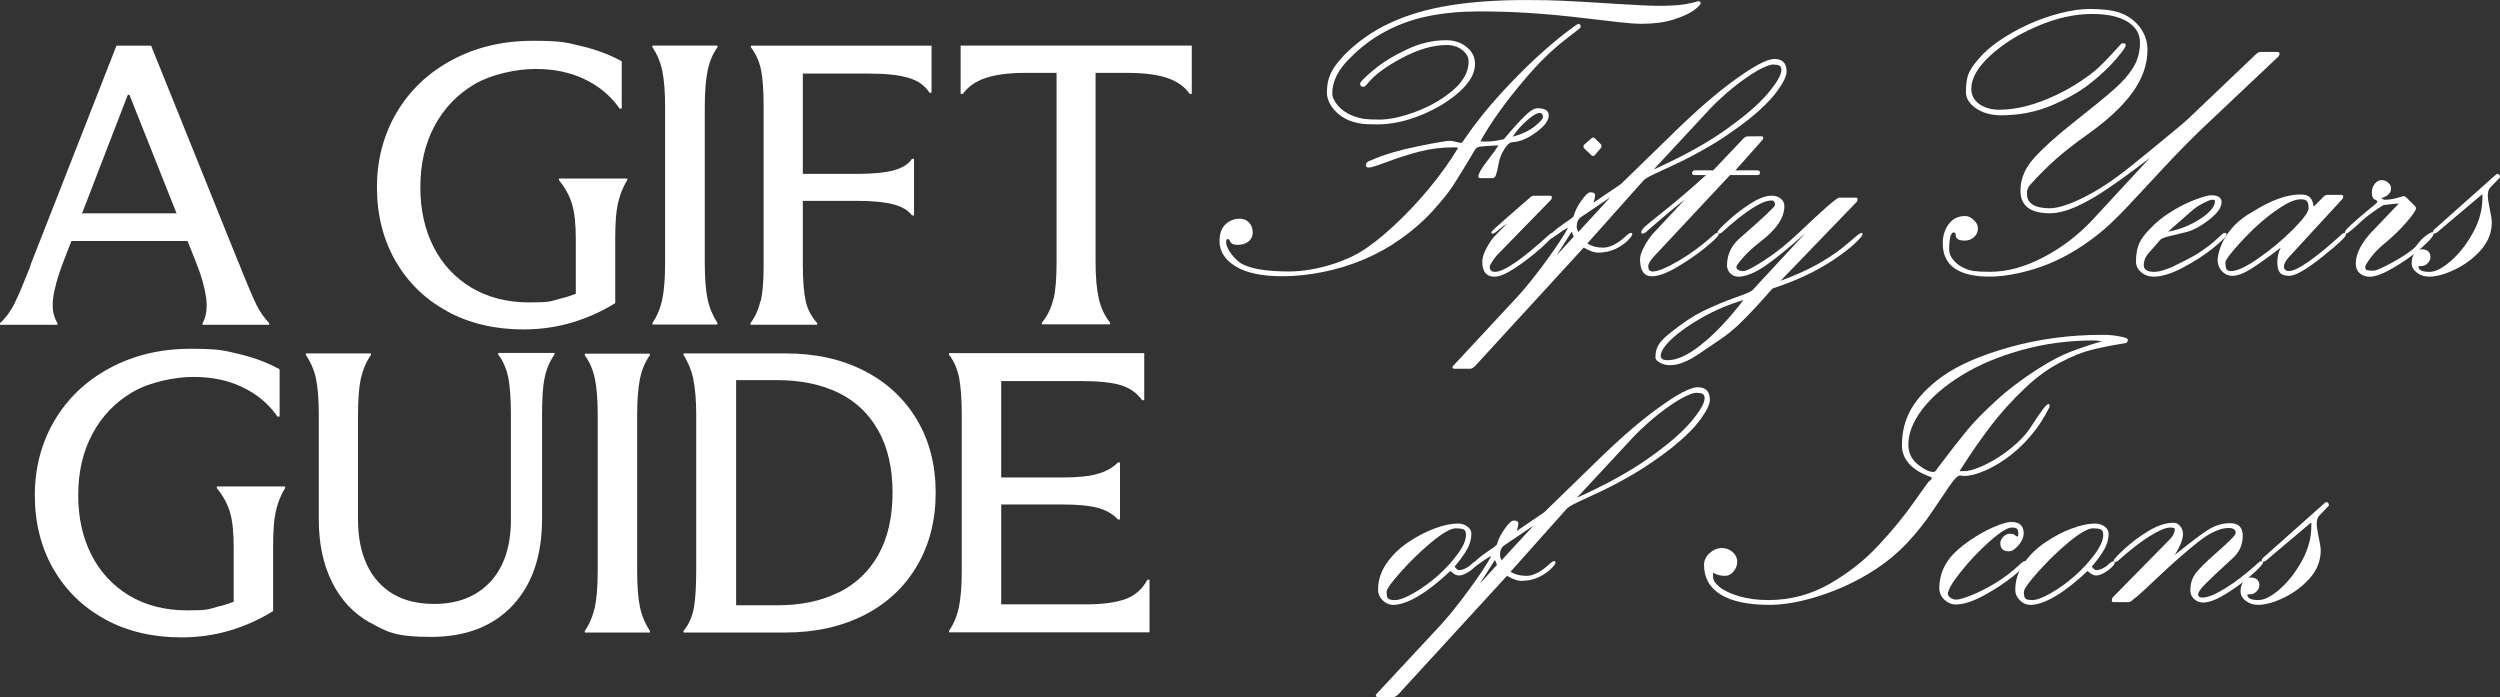 <?xml version="1.0" encoding="UTF-8"?><svg id="a" xmlns="http://www.w3.org/2000/svg" viewBox="0 0 990.14 276.06"><rect x="0" y="0" width="990.14" height="276.06" fill="#333333" stroke="none"/><path d="M5.85,119.95c1.55-3.11,3.47-7.68,5.85-13.71.18-.55.37-.91.37-1.1s.18-.55.37-1.1L46.14,18.08h13.7l34.35,85.24c.64,1.37,1.19,2.83,1.74,4.3,2.38,5.85,4.2,10.14,5.57,12.97,1.37,2.83,3.11,5.3,5.12,7.4v.64h-26.4v-.64c1.46-2.56,1.92-5.85,1.46-9.87-.55-4.02-1.83-8.77-4.02-14.16l-26.4-66.42h-.64l-25.77,66.79c-2.1,5.48-3.38,10.23-3.84,14.07-.46,3.84.18,7.03,1.74,9.59v.64H0v-.64c2.38-2.19,4.29-4.84,5.85-7.95v-.09ZM24.03,84.5h53.08v10.96H24.03v-10.96Z" style="fill:#fff;"/><path d="M177.07,123.24c-8.77-4.75-15.53-11.42-20.47-19.92-4.84-8.5-7.31-18.27-7.31-29.15s2.65-20.92,7.86-29.69c5.21-8.77,12.52-15.72,21.93-20.74,9.41-5.03,20.01-7.58,31.89-7.58s13.43.73,19.28,2.1c5.85,1.37,11.24,3.38,15.99,6.03v18.73h-.82c-3.56-5.12-8.22-8.95-13.98-11.69-5.76-2.74-12.15-4.02-19.37-4.02s-17.27,2.01-24.12,6.03c-6.85,4.02-12.15,9.59-15.9,16.63-3.75,7.04-5.57,15.08-5.57,24.12s1.74,16.81,5.21,23.66c3.47,6.85,8.5,12.24,14.98,16.17,6.49,3.84,14.07,5.85,22.93,5.85s8.22-.46,12.15-1.46c4.02-.91,8.04-2.47,12.33-4.48l-6.03,9.23v-28.32c0-5.85-.46-10.42-1.46-13.8-1.01-3.38-2.74-6.58-5.21-9.59v-.64h27.04v.64c-1.83,2.92-3.01,6.12-3.75,9.5-.73,3.38-1,7.95-1,13.89v25.31c-5.3,3.29-10.96,5.85-17.09,7.68-6.12,1.83-12.52,2.74-19.28,2.74-11.33,0-21.38-2.38-30.15-7.13l-.09-.09Z" style="fill:#fff;"/><path d="M262.32,118.4c.73-3.56,1.1-8.32,1.1-14.35v-61.49c0-6.03-.37-10.87-1.1-14.44-.73-3.56-2.1-6.76-3.93-9.41v-.64h25.77v.64c-1.92,2.65-3.2,5.76-3.93,9.41-.73,3.56-1.1,8.41-1.1,14.44v61.49c0,6.03.36,10.87,1.1,14.35.73,3.56,2.1,6.67,3.93,9.5v.64h-25.77v-.64c1.92-2.74,3.2-5.94,3.93-9.5Z" style="fill:#fff;"/><path d="M301.33,119.13c.73-3.29,1.1-7.77,1.1-13.34V41.56c0-5.94-.37-10.6-1.01-13.89-.73-3.38-2.01-6.3-4.02-8.95v-.64h71.54v18.64h-.82c-1.74-2.74-4.39-4.75-8.22-5.85-3.75-1.19-9.14-1.74-16.17-1.74h-25.76v39.74h21.29c6.21,0,11.15-.46,14.53-1.37,3.47-.91,5.94-2.38,7.4-4.57h.82v22.38h-.82c-1.46-2.01-3.93-3.47-7.4-4.39-3.47-.91-8.31-1.37-14.53-1.37h-21.29v25.31c0,6.12.36,10.87,1.1,14.25.73,3.38,2.29,6.3,4.57,8.86v.64h-26.4v-.64c1.92-2.56,3.2-5.48,3.93-8.77l.18-.09Z" style="fill:#fff;"/><path d="M417.27,118.49c.82-3.56,1.19-8.5,1.19-14.62V28.86h-12.24c-6.76,0-12.15.73-16.08,2.1-3.93,1.37-6.85,3.47-8.77,6.21h-.91v-19.1h91.55v19.1h-.82c-1.92-2.74-4.75-4.84-8.68-6.21-3.84-1.37-9.23-2.1-16.17-2.1h-12.43v75.01c0,6.03.46,10.87,1.28,14.44.82,3.56,2.28,6.76,4.48,9.5v.64h-27.04v-.64c2.19-2.65,3.75-5.76,4.57-9.41l.09.09Z" style="fill:#fff;"/><path d="M41.57,245.22c-8.77-4.75-15.53-11.42-20.47-19.92-4.84-8.5-7.31-18.27-7.31-29.15s2.65-20.92,7.86-29.69c5.21-8.77,12.52-15.72,21.93-20.74,9.41-5.03,20.01-7.58,31.89-7.58s13.43.73,19.28,2.1c5.85,1.37,11.24,3.38,15.99,6.03v18.73h-.82c-3.56-5.12-8.22-8.95-13.98-11.7-5.76-2.74-12.15-4.02-19.37-4.02s-17.27,2.01-24.12,6.03c-6.85,4.02-12.15,9.59-15.9,16.63-3.75,7.04-5.57,15.07-5.57,24.12s1.74,16.81,5.21,23.66c3.47,6.85,8.5,12.24,14.98,16.17,6.49,3.84,14.07,5.85,22.93,5.85s8.22-.46,12.15-1.46c3.93-.91,8.04-2.47,12.33-4.48l-6.03,9.23v-28.32c0-5.85-.46-10.42-1.46-13.8-1.01-3.38-2.74-6.58-5.21-9.59v-.64h27.04v.64c-1.83,2.92-3.01,6.12-3.75,9.5-.73,3.38-1,7.95-1,13.89v25.31c-5.3,3.29-10.96,5.85-17.09,7.68-6.12,1.83-12.52,2.74-19.28,2.74-11.33,0-21.38-2.38-30.15-7.13l-.09-.09Z" style="fill:#fff;"/><path d="M146.64,246.68c-6.67-3.75-11.69-9.14-15.17-16.17-3.47-7.04-5.21-15.26-5.21-24.76v-41.3c0-6.12-.37-10.96-1.1-14.44-.73-3.47-2.1-6.58-4.02-9.41v-.64h25.77v.64c-1.92,2.74-3.2,5.85-4.02,9.41-.73,3.47-1.1,8.32-1.1,14.44v41.3c0,7.04,1.19,12.97,3.56,18,2.38,5.03,5.85,8.86,10.32,11.51,4.48,2.65,9.96,3.93,16.26,3.93,9.41,0,16.81-2.92,22.29-8.77,5.39-5.85,8.13-14.07,8.13-24.67v-41.48c0-6.21-.37-11.15-1.01-14.62-.73-3.47-2.01-6.58-4.02-9.23v-.64h22.29v.64c-1.92,2.65-3.2,5.76-3.93,9.32-.73,3.56-1,8.5-1,14.71v41.02c0,14.53-3.84,25.95-11.6,34.26-7.77,8.31-18.55,12.52-32.43,12.52s-17.36-1.92-24.03-5.67v.09Z" style="fill:#fff;"/><path d="M235.63,240.38c.73-3.56,1.1-8.31,1.1-14.35v-61.49c0-6.03-.37-10.87-1.1-14.43-.73-3.56-2.1-6.76-4.02-9.41v-.64h25.77v.64c-1.92,2.65-3.2,5.76-3.93,9.41-.73,3.56-1.1,8.4-1.1,14.43v61.49c0,6.03.36,10.87,1.1,14.35.73,3.56,2.1,6.67,3.93,9.5v.64h-25.77v-.64c1.92-2.74,3.2-5.94,4.02-9.5Z" style="fill:#fff;"/><path d="M274.65,150.2c-.82-3.56-2.1-6.76-3.93-9.59v-.64h40.38c11.88,0,22.29,2.28,31.25,6.94,8.95,4.57,15.9,11.06,20.83,19.37,4.93,8.31,7.4,17.91,7.4,28.87s-2.47,20.56-7.4,28.96c-4.93,8.4-11.88,14.89-20.83,19.46-8.95,4.57-19.37,6.94-31.25,6.94h-40.38v-.64c2.1-2.56,3.47-5.57,4.11-9.23.64-3.56.91-8.77.91-15.44v-60.58c0-6.03-.37-10.87-1.19-14.35l.09-.09ZM331.93,234.8c6.85-3.38,12.15-8.32,15.9-14.99,3.75-6.67,5.67-14.89,5.67-24.67s-1.92-18-5.67-24.67c-3.75-6.67-9.05-11.7-15.9-14.98-6.85-3.29-14.89-4.93-24.21-4.93h-16.17v89.17h16.17c9.32,0,17.45-1.64,24.21-5.02v.09Z" style="fill:#fff;"/><path d="M455.19,250.43h-79.31v-.64c1.92-2.74,3.2-5.94,3.93-9.5.73-3.56,1.1-8.41,1.1-14.53v-61.4c0-6.12-.37-11.05-1.01-14.62-.73-3.56-2.01-6.67-4.02-9.23v-.64h77.3v18.64h-.82c-2.01-2.83-4.84-4.84-8.41-5.94-3.56-1.1-8.86-1.65-15.9-1.65h-31.52v38.19h24.12c6.12,0,10.87-.46,14.16-1.46,3.29-.91,5.94-2.47,7.95-4.48h.82v22.57h-.82c-1.92-2.1-4.57-3.65-7.86-4.57-3.38-.91-8.04-1.37-14.25-1.37h-24.12v39.56h33.71c6.58,0,11.7-.73,15.53-2.1,3.75-1.37,6.67-3.93,8.68-7.68h.82v20.65l-.09.18Z" style="fill:#fff;"/><path d="M915.41,208.61v-1.74l-16.7,14.09c-1.05,1.06-1.93,1.58-2.61,1.58-.21,0-.32-.21-.32-.63,0-.32.16-.63.48-.95l24.3-21.61c.32-.32.55-.48.71-.48.74,0,1.11.45,1.11,1.35,0,0-1.24,1.29-3.72,3.88-.74.74-1.11,1.82-1.11,3.24,0,1.16.26,2.98.79,5.46.53,2.48.79,4.22.79,5.22,0,4.06-1.45,7.73-4.35,11-2.85,3.22-6.25,5.78-10.21,7.68-3.96,1.9-7.36,2.85-10.21,2.85-1.9,0-3.54-.53-4.91-1.58-1.37-1.06-2.06-2.3-2.06-3.72,0-1.53.34-2.82,1.03-3.88.69-1.11,1.58-1.66,2.69-1.66,2.48,0,3.72,1.03,3.72,3.09,0,.9-.37,1.71-1.11,2.45-.74.74-1.51,1.11-2.3,1.11-.9,0-1.35.05-1.35.16,0,1.43,1.48,2.14,4.43,2.14,2.32,0,5.17-1.48,8.55-4.43,3.38-3.01,6.28-6.76,8.71-11.24,2.43-4.49,3.64-8.95,3.64-13.38Z" style="fill:#fff;"/><path d="M836.72,236.64l22.88-23.27c1.16-1.27,1.74-2.53,1.74-3.8,0-.42-.63-.63-1.9-.63-1.69,0-4.33,1.11-7.92,3.33-3.54,2.16-7.76,5.44-12.67,9.82-.37.32-.77.47-1.19.47-.32,0-.48-.21-.48-.63s1.4-1.93,4.2-4.51c2.8-2.59,5.96-4.96,9.5-7.12,3.59-2.16,6.91-3.25,9.98-3.25,1.06,0,1.93.45,2.61,1.35.74.84,1.11,1.9,1.11,3.17,0,2.01-1.08,4.75-3.25,8.23,6.07-4.91,10.48-8.23,13.22-9.98,2.8-1.74,5.7-2.61,8.71-2.61,3.33,0,4.99,1.66,4.99,4.99,0,3.59-1.35,6.57-4.04,8.95-5.28,4.8-8.87,8.18-10.77,10.13-1.9,1.9-2.85,3.27-2.85,4.12s.58,1.27,1.74,1.27c2.01,0,4.99-1.21,8.95-3.64,4.01-2.43,8.44-5.86,13.3-10.29.32-.32.69-.48,1.11-.48.37,0,.55.21.55.63,0,.58-1.53,2.22-4.59,4.91-3.01,2.64-6.39,5.12-10.13,7.44-3.69,2.27-6.68,3.4-8.95,3.4-1.32,0-2.51-.45-3.56-1.35-1-.95-1.51-2.11-1.51-3.48,0-2.64.71-4.91,2.14-6.81,1.48-1.9,4.12-4.51,7.92-7.84,5.28-4.59,7.92-7.28,7.92-8.07,0-1.32-.95-1.98-2.85-1.98-3.43,0-7.55,1.93-12.35,5.78-4.8,3.8-10.34,8.68-16.62,14.65-6.23,5.96-9.71,8.95-10.45,8.95h-6.02c-.53,0-.79-.21-.79-.63,0-.53.11-.92.32-1.19Z" style="fill:#fff;"/><path d="M804.81,237.67c1.79,0,4.33-.95,7.6-2.85s6.41-4.17,9.42-6.81c3.01-2.69,5.62-5.54,7.84-8.55,2.22-3.01,3.33-5.54,3.33-7.6,0-1.21-.34-1.95-1.03-2.22-.69-.26-1.69-.4-3.01-.4-1.95,0-5.12,1.79-9.5,5.38-4.33,3.59-8.39,7.52-12.19,11.79-3.8,4.22-5.7,6.89-5.7,8,0,1.32.18,2.19.55,2.61.42.42,1.32.63,2.69.63ZM828.48,224.37c.63.95,1.21,1.43,1.74,1.43,1.37,0,2.85-.63,4.43-1.9,1.11-1.11,1.98-1.66,2.61-1.66.21,0,.32.16.32.48,0,.79-.92,1.87-2.77,3.24-1.85,1.32-3.38,1.98-4.59,1.98-1.06,0-2.19-.61-3.4-1.82-4.75,4.49-9.08,7.86-12.98,10.13-3.85,2.22-7.07,3.32-9.66,3.32-1.58,0-2.98-.61-4.2-1.82s-1.82-2.59-1.82-4.12c0-3.75,1.11-7.23,3.33-10.45,2.22-3.22,5.04-5.99,8.47-8.31,3.48-2.38,6.99-4.22,10.53-5.54,3.54-1.32,6.62-1.98,9.26-1.98,1.53,0,2.8.4,3.8,1.19,1.05.79,1.58,1.74,1.58,2.85,0,2.06-.55,4.09-1.66,6.1-1.11,2.01-2.77,4.3-4.99,6.89Z" style="fill:#fff;"/><path d="M774.73,239.41c-1.74,0-3.3-.63-4.67-1.9-1.32-1.32-1.98-2.85-1.98-4.59,0-4.38,1.4-8.37,4.2-11.95,1.79-2.22,4.33-4.46,7.6-6.73,3.27-2.27,6.49-4.09,9.66-5.46,3.22-1.37,5.54-2.06,6.97-2.06,3.33,0,4.99,1.5,4.99,4.51,0,1.53-.69,3.11-2.06,4.75-1.37,1.58-2.64,2.38-3.8,2.38-2.27,0-3.4-1.08-3.4-3.25,0-.9.4-1.74,1.19-2.53.79-.79,1.64-1.19,2.53-1.19s1.56.16,1.98.47c.42.42.74.63.95.63.32,0,.47-.32.47-.95,0-1.16-.18-1.87-.55-2.14-.37-.32-1.03-.48-1.98-.48-1.74,0-4.7,1.85-8.87,5.54-4.12,3.64-7.89,7.63-11.32,11.95-3.43,4.28-5.15,7.21-5.15,8.79,0,.53.34,1.06,1.03,1.58.74.47,1.48.71,2.22.71,1.05,0,3.01-.55,5.86-1.66,2.85-1.11,6.04-2.72,9.58-4.83,3.54-2.16,6.68-4.54,9.42-7.12,1.11-1.11,1.9-1.66,2.38-1.66.32,0,.48.21.48.63,0,.79-1.72,2.59-5.15,5.38-3.43,2.74-7.34,5.3-11.72,7.68-4.33,2.32-7.94,3.48-10.84,3.48Z" style="fill:#fff;"/><path d="M678.46,226.82v1.58c0,1.32.87,2.69,2.61,4.12,1.79,1.43,4.38,2.64,7.76,3.64,3.38,1,7.23,1.5,11.56,1.5,8.65,0,16.73-2.14,24.22-6.41,7.49-4.33,13.91-9.37,19.24-15.12,5.38-5.75,10.05-11.43,14.01-17.02,3.96-5.59,5.99-8.42,6.1-8.47.74-.37,1.11-.87,1.11-1.5,0-.1-.05-.16-.16-.16-3.85-1.32-6.76-3.06-8.71-5.22-1.95-2.16-2.93-4.62-2.93-7.36,0-5.44,1.27-10.32,3.8-14.65,2.59-4.38,6.54-8.52,11.88-12.43,6.39-4.64,15.36-8.58,26.92-11.8,11.61-3.27,23.88-4.91,36.81-4.91,2.48,0,4.78.21,6.89.63,2.11.37,3.17.79,3.17,1.27,0,.74-.26,1.19-.79,1.35-5.49.9-10,1.79-13.54,2.69-3.54.85-7.68,2.51-12.43,4.99-4.75,2.43-9.45,5.86-14.09,10.29-4.96,4.7-9.42,9.63-13.38,14.8-3.96,5.17-7.81,10.71-11.56,16.62-.48.74-.77,1.19-.87,1.35h1.66c2.16,0,4.99-.85,8.47-2.53,3.54-1.69,6.99-3.9,10.37-6.65,3.38-2.74,6.02-5.59,7.92-8.55,3.75-5.91,6.02-8.87,6.81-8.87.32,0,.47.26.47.79,0,.32-.55,1.45-1.66,3.4-1.05,1.9-2.24,3.75-3.56,5.54-3.01,4.01-6.28,7.41-9.82,10.21-3.48,2.74-6.91,4.85-10.29,6.33-3.38,1.48-6.23,2.22-8.55,2.22-.26-.05-.5-.08-.71-.08-.21-.05-.53-.08-.95-.08-.84,0-2.16,1.29-3.96,3.88-1.74,2.59-4.06,6.02-6.97,10.29-2.85,4.28-6.15,8.42-9.9,12.43-3.75,4.01-8.1,7.63-13.06,10.85-6.54,4.22-13.62,7.57-21.22,10.05-7.6,2.48-14.35,3.72-20.27,3.72-8.45,0-14.88-1.35-19.32-4.04-4.43-2.74-6.65-6.68-6.65-11.8,0-1.74.71-3.27,2.14-4.59,1.48-1.37,3.09-2.06,4.83-2.06s3.19.53,4.35,1.58c1.21,1.06,1.82,2.35,1.82,3.88,0,1.43-.5,2.72-1.51,3.88-.95,1.11-2.06,1.66-3.33,1.66-1.79,0-3.38-.42-4.75-1.27ZM832.52,135.15c-1.69-.21-2.77-.32-3.24-.32-10.08,0-19.69,1.29-28.82,3.88-9.08,2.53-16.94,5.86-23.59,9.98-6.6,4.06-11.77,8.52-15.52,13.38-3.69,4.86-5.54,9.53-5.54,14.01,0,3.22,1.24,5.83,3.72,7.84,2.53,2.01,4.59,3.01,6.18,3.01.58,0,1.13-.5,1.66-1.5,5.07-6.7,9-11.74,11.8-15.12,2.8-3.38,6.57-7.23,11.32-11.56,4.75-4.38,10.4-8.66,16.94-12.83,4.75-3.01,9-5.22,12.74-6.65,3.75-1.43,7.86-2.8,12.35-4.12Z" style="fill:#fff;"/><path d="M592.09,221.76l-6.02,9.42,6.81-7.44-.79-1.98ZM594.71,221.91l12.67-13.77-11.72,7.92c-1.06.79-1.58,2.03-1.58,3.72,0,.58.21,1.29.63,2.14ZM646.24,173.78l-21.69,23.35c11.51-5.17,20.98-10.4,28.42-15.68,7.49-5.28,13.06-10.05,16.7-14.33,3.64-4.33,5.46-7.47,5.46-9.42,0-.9-.29-1.48-.87-1.74-.53-.26-1.37-.4-2.53-.4-.74,0-2.03.42-3.88,1.27-1.85.84-4.09,2.19-6.73,4.04-2.59,1.79-5.22,3.85-7.92,6.18-2.64,2.32-4.96,4.57-6.97,6.73ZM545.22,274.8l25.33-27.23c3.43-3.75,7.2-8.44,11.32-14.09,4.17-5.7,7.1-10.13,8.79-13.3-1.32.63-2.74,1.53-4.27,2.69-1.48,1.11-2.38,1.66-2.69,1.66-.21,0-.32-.21-.32-.63,0-1,1.82-2.74,5.46-5.22,2.64-1.74,3.98-2.77,4.04-3.09.53-2.01,1.56-4.06,3.09-6.18,1.53-2.16,2.72-3.25,3.56-3.25,1.21,0,1.82.4,1.82,1.19,0,.69-.21,1.66-.63,2.93l10.85-7.36,20.27-19.71c9.55-9.39,18-16.7,25.33-21.93,7.34-5.28,12.4-7.92,15.2-7.92,3.22,0,4.83,1.66,4.83,4.99,0,1.79-1.27,4.41-3.8,7.84-2.53,3.43-6.23,7.1-11.08,11-5.22,4.06-10.24,7.52-15.04,10.37-4.8,2.8-9.26,5.17-13.38,7.12-4.06,1.9-7.18,3.35-9.34,4.35-2.11,1-3.46,1.82-4.04,2.45l-22.25,24.94c1.74,1.11,3.85,1.66,6.33,1.66s5.38-1.4,8.55-4.2c.16-.16.37-.37.63-.63.32-.26.63-.5.95-.71.32-.21.61-.32.87-.32.32,0,.48.21.48.63s-.61,1.24-1.82,2.45c-1.21,1.21-2.85,2.32-4.91,3.32-2.06.95-4.36,1.43-6.89,1.43-1.37,0-3.25-.66-5.62-1.98l-42.83,46.71c-.84.84-1.5,1.27-1.98,1.27h-6.1c-.69,0-1.03-.16-1.03-.47s.1-.58.32-.79Z" style="fill:#fff;"/><path d="M552.43,237.67c1.79,0,4.33-.95,7.6-2.85,3.27-1.9,6.41-4.17,9.42-6.81,3.01-2.69,5.62-5.54,7.84-8.55,2.22-3.01,3.32-5.54,3.32-7.6,0-1.21-.34-1.95-1.03-2.22-.69-.26-1.69-.4-3.01-.4-1.95,0-5.12,1.79-9.5,5.38-4.33,3.59-8.39,7.52-12.19,11.79-3.8,4.22-5.7,6.89-5.7,8,0,1.32.18,2.19.55,2.61.42.42,1.32.63,2.69.63ZM576.1,224.37c.63.95,1.21,1.43,1.74,1.43,1.37,0,2.85-.63,4.43-1.9,1.11-1.11,1.98-1.66,2.61-1.66.21,0,.32.16.32.48,0,.79-.92,1.87-2.77,3.24-1.85,1.32-3.38,1.98-4.59,1.98-1.06,0-2.19-.61-3.4-1.82-4.75,4.49-9.08,7.86-12.98,10.13-3.85,2.22-7.07,3.32-9.66,3.32-1.58,0-2.98-.61-4.2-1.82-1.21-1.21-1.82-2.59-1.82-4.12,0-3.75,1.11-7.23,3.33-10.45,2.22-3.22,5.04-5.99,8.47-8.31,3.48-2.38,6.99-4.22,10.53-5.54,3.54-1.32,6.62-1.98,9.26-1.98,1.53,0,2.8.4,3.8,1.19,1.06.79,1.58,1.74,1.58,2.85,0,2.06-.55,4.09-1.66,6.1-1.11,2.01-2.77,4.3-4.99,6.89Z" style="fill:#fff;"/><path d="M983.18,78.61v-1.74l-16.7,14.09c-1.05,1.06-1.93,1.58-2.61,1.58-.21,0-.32-.21-.32-.63,0-.32.16-.63.47-.95l24.3-21.61c.32-.32.55-.47.71-.47.74,0,1.11.45,1.11,1.35,0,0-1.24,1.29-3.72,3.88-.74.74-1.11,1.82-1.11,3.25,0,1.16.26,2.98.79,5.46.53,2.48.79,4.22.79,5.22,0,4.06-1.45,7.73-4.35,11-2.85,3.22-6.25,5.78-10.21,7.68-3.96,1.9-7.36,2.85-10.21,2.85-1.9,0-3.54-.53-4.91-1.58-1.37-1.06-2.06-2.3-2.06-3.72,0-1.53.34-2.82,1.03-3.88.69-1.11,1.58-1.66,2.69-1.66,2.48,0,3.72,1.03,3.72,3.09,0,.9-.37,1.72-1.11,2.45-.74.74-1.5,1.11-2.3,1.11-.9,0-1.35.05-1.35.16,0,1.43,1.48,2.14,4.43,2.14,2.32,0,5.17-1.48,8.55-4.43,3.38-3.01,6.28-6.76,8.71-11.24,2.43-4.49,3.64-8.95,3.64-13.38Z" style="fill:#fff;"/><path d="M940.03,91.12l10.05-10.53c-1.16.05-2.32.16-3.48.32-1.16.11-2.03.21-2.61.32-.79.42-2.08,1.27-3.88,2.53-1.8,1.27-3.22,2.38-4.28,3.33-3.85,3.64-6.07,5.46-6.65,5.46-.32,0-.47-.21-.47-.63,0-.79,3.35-3.93,10.05-9.42,1.85-1.48,2.77-2.27,2.77-2.38,0-.53-.26-.87-.79-1.03-.9-.26-1.35-1.24-1.35-2.93,0-1.27.37-2.38,1.11-3.32.79-1,1.72-1.5,2.77-1.5.95,0,1.8.32,2.53.95.79.63,1.19,1.4,1.19,2.3,0,1.85-1.29,3.14-3.88,3.88.16.05.37.18.63.4.26.16.45.24.55.24,1.79,0,3.48-.24,5.07-.71,1.64-.48,2.48-.71,2.53-.71.42,0,.79.16,1.11.47l3.4,3.4c.32.32.47.63.47.95,0,.74-1.27,2.59-3.8,5.54-2.53,2.96-5.7,5.99-9.5,9.1-1.9,1.64-3.51,3.35-4.83,5.15-1.32,1.79-1.98,2.93-1.98,3.4,0,.63.21,1.06.63,1.27.47.16,1.4.24,2.77.24.63,0,2.27-.66,4.91-1.98,2.64-1.32,5.12-2.74,7.44-4.27,2.32-1.53,3.83-2.74,4.51-3.64,1.79-2.53,3.85-4.33,6.17-5.38.42,0,.63.21.63.63,0,.95-1.64,2.85-4.91,5.7-3.22,2.8-6.86,5.38-10.93,7.76-4.06,2.38-7.2,3.56-9.42,3.56-1.58,0-2.9-.45-3.96-1.35-1.06-.95-1.58-2.22-1.58-3.8,0-4.06,2.32-8.5,6.97-13.3Z" style="fill:#fff;"/><path d="M911.22,78.93c-2.11,0-4.83,1.11-8.15,3.32-3.32,2.16-6.6,4.75-9.82,7.76-3.17,3.01-5.94,5.91-8.31,8.71-2.38,2.74-3.56,4.49-3.56,5.23,0,1.16.13,2.03.4,2.61.26.53.9.79,1.9.79,2.38,0,6.02-1.72,10.93-5.15,4.91-3.43,9.42-7.2,13.54-11.32,4.12-4.17,6.17-6.97,6.17-8.39s-.21-2.3-.63-2.77c-.37-.53-1.19-.79-2.45-.79ZM903.3,98.09c-5.07,3.85-9.02,6.68-11.88,8.47-2.85,1.79-5.33,2.69-7.44,2.69-1.48,0-2.8-.61-3.96-1.82-1.16-1.27-1.74-2.82-1.74-4.67.26-2.38.92-4.64,1.98-6.81,1.06-2.22,2.56-4.38,4.51-6.49,2.01-2.11,4.49-3.98,7.44-5.62,7.23-4.54,13.51-6.81,18.84-6.81,1.79,0,3.06.37,3.8,1.11.74.69,1.24,1.93,1.51,3.72l3.96-4.04c.42-.42.9-.63,1.43-.63h5.54c.53,0,.79.21.79.63,0,.21-.11.53-.32.95l-21.06,22.88c-1.43,1.53-2.14,2.88-2.14,4.04,0,.47.18.87.55,1.19.37.32.84.47,1.42.47,3.27,0,10.29-4.88,21.06-14.65.32-.32.74-.48,1.27-.48.21,0,.32.21.32.63,0,.9-3.14,3.85-9.42,8.87-6.28,5.01-10.64,7.52-13.06,7.52-1.79,0-3.04-.42-3.72-1.27-.69-.84-1.03-2.24-1.03-4.2s.45-3.91,1.35-5.7Z" style="fill:#fff;"/><path d="M867.67,83.84l-9.02,7.92c4.64-.84,8.89-2.53,12.75-5.07,3.91-2.53,5.86-4.91,5.86-7.12,0-.32-.37-.47-1.11-.47-.63,0-1.9.5-3.8,1.5-1.9,1-3.46,2.08-4.67,3.25ZM855.56,95l-4.2,4.83c-1.53,1.53-2.3,3.27-2.3,5.23,0,.9.37,1.56,1.11,1.98.79.42,1.72.63,2.77.63,1.21,0,2.48-.21,3.8-.63,1.37-.42,2.59-.87,3.64-1.35,1.11-.53,2.74-1.35,4.91-2.45,2.69-1.32,4.93-2.61,6.73-3.88,1.85-1.27,3.27-2.32,4.28-3.17,1.06-.9,2.35-2.06,3.88-3.48.32-.32.69-.47,1.11-.47.37,0,.55.21.55.63,0,.74-1.77,2.53-5.3,5.38-3.48,2.8-7.49,5.38-12.03,7.76-4.49,2.38-8.34,3.56-11.56,3.56-1.9,0-3.54-.58-4.91-1.74-1.37-1.16-2.06-2.56-2.06-4.2,0-2.85.4-5.2,1.19-7.05.84-1.9,2.24-3.83,4.2-5.78,2.38-2.59,5.22-4.91,8.55-6.97,3.33-2.06,6.49-3.64,9.5-4.75,3.06-1.16,5.2-1.74,6.41-1.74,2.69,0,4.04.92,4.04,2.77,0,2.06-1.66,4.38-4.99,6.97-3.27,2.53-6.25,4.14-8.95,4.83-2.53.63-4.8,1.19-6.81,1.66-2.01.47-3.19.95-3.56,1.43Z" style="fill:#fff;"/><path d="M828.88,86.93l22.56-24.38c-6.6,5.07-12.22,9.16-16.86,12.27-4.59,3.11-8.81,5.52-12.67,7.2-3.8,1.64-7.15,2.45-10.05,2.45-7.76,0-11.64-2.98-11.64-8.95,0-4.64,1.77-8.92,5.3-12.83,3.54-3.96,8.73-8.66,15.6-14.09,7.44-5.86,12.8-10.24,16.07-13.14,3.33-2.9,5.89-5.81,7.68-8.71,1.79-2.9,2.69-6.2,2.69-9.9,0-3.43-1.64-6.18-4.91-8.23-3.27-2.06-7.97-3.09-14.09-3.09-6.81,0-13.96,1.58-21.45,4.75-7.49,3.17-13.77,7.07-18.84,11.72-5.01,4.64-7.52,9.03-7.52,13.14,0,2.48,1.03,4.49,3.09,6.02,2.11,1.53,4.8,2.3,8.07,2.3,6.91,0,14.54-2.01,22.88-6.02,3.11-1.48,6.1-3.17,8.95-5.07,2.9-1.9,5.2-3.62,6.89-5.15,1.69-1.53,3.4-3.25,5.15-5.15,1.79-1.95,3.3-3.59,4.51-4.91h1.11c.32,0,.48.32.48.95,0,.53-1.29,2.32-3.88,5.38s-6.02,6.28-10.29,9.66c-4.27,3.32-9.47,6.25-15.6,8.79-6.07,2.48-12.59,3.72-19.55,3.72-3.96,0-7.28-.92-9.98-2.77-2.64-1.85-3.96-3.98-3.96-6.41,0-2.8.29-5.07.87-6.81.63-1.79,1.93-3.8,3.88-6.02,2.11-2.59,4.93-5.09,8.47-7.52,3.54-2.43,7.39-4.59,11.56-6.49,4.22-1.9,8.42-3.38,12.59-4.43,4.22-1.11,8.15-1.66,11.8-1.66,4.86,0,8.74.47,11.64,1.43,2.27.79,4.22,1.93,5.86,3.4,1.69,1.48,2.98,3.19,3.88,5.15.9,1.9,1.35,3.93,1.35,6.1,0,5.81-1.93,11.4-5.78,16.78-3.8,5.38-9.76,10.98-17.89,16.78-4.86,3.43-9.05,6.7-12.59,9.82-3.48,3.11-6.91,6.54-10.29,10.29-.79.84-1.19,1.98-1.19,3.4,0,3.85,3.03,5.78,9.1,5.78,3.06,0,7.42-1.37,13.06-4.12,5.7-2.8,11.82-6.81,18.37-12.03,4.28-3.43,8.39-6.78,12.35-10.05,3.96-3.27,6.55-5.41,7.76-6.41,1.27-1.06,2.19-1.85,2.77-2.38l27.08-25.81c.74-.74,1.4-1.11,1.98-1.11h6.49c.74,0,1.11.21,1.11.63,0,.37-.16.77-.47,1.19l-30.01,28.34c-4.75,4.54-9.71,9.58-14.88,15.12-5.12,5.54-9.71,10.48-13.78,14.8-4.06,4.33-7.49,7.71-10.29,10.13-3.38,2.9-6.97,5.54-10.77,7.92-3.8,2.37-7.6,4.33-11.4,5.86-3.8,1.53-7.76,2.74-11.88,3.64-4.12.9-7.89,1.35-11.32,1.35-12.4,0-18.6-4.38-18.6-13.14,0-3.06.79-5.62,2.38-7.68,1.58-2.11,3.75-3.17,6.49-3.17,1.21,0,2.35.53,3.4,1.58,1.11,1,1.66,2.11,1.66,3.32,0,1.37-.53,2.53-1.58,3.48-1,.9-2.22,1.35-3.64,1.35-2.27,0-3.46-.63-3.56-1.9,0-.9-.26-1.35-.79-1.35-1.21,0-1.82,2.27-1.82,6.81,0,1.79.9,3.54,2.69,5.23,1.85,1.64,4.14,2.72,6.89,3.25,1.74.21,3.96.32,6.65.32,6.75,0,13.8-1.93,21.14-5.78,7.34-3.85,13.86-8.84,19.55-14.96Z" style="fill:#fff;"/><path d="M690.5,118.83c-5.7,1.69-11.08,3.96-16.15,6.81-5.07,2.85-9.1,5.67-12.11,8.47-3.01,2.85-4.51,5.12-4.51,6.81,0,1.16.92,1.74,2.77,1.74,3.75,0,8.21-2.08,13.38-6.25,5.22-4.12,10.77-9.97,16.62-17.57ZM694.06,114.95l20.9-22.56c-6.6,5.91-11.95,10.27-16.07,13.06-4.12,2.74-7.57,4.12-10.37,4.12-1.21,0-2.27-.42-3.17-1.27-.9-.85-1.35-1.93-1.35-3.25,0-4.28,1.74-7.89,5.22-10.85,9.18-8.02,13.78-12.35,13.78-12.98,0-1.21-.45-1.82-1.35-1.82-3.85,0-10.42,4.22-19.71,12.67-.37.32-.82.47-1.35.47-.21,0-.32-.21-.32-.63,0-.47,1.37-1.95,4.12-4.43,2.74-2.53,5.73-4.83,8.95-6.89,3.27-2.06,6.04-3.09,8.31-3.09,1.53,0,2.74.4,3.64,1.19.95.74,1.42,1.74,1.42,3.01,0,4.54-3.19,9.24-9.58,14.09-2.69,2.06-4.93,4.12-6.73,6.17-1.79,2.06-2.69,3.3-2.69,3.72,0,1.11.98,1.66,2.93,1.66,1.05,0,3.75-1.4,8.07-4.2,4.38-2.8,8.95-6.44,13.7-10.93,9.76-9.29,15.09-13.93,15.99-13.93h6.49c.53,0,.79.16.79.47,0,.42-.05.77-.16,1.03l-30.32,31.43c5.44-2.01,10.13-4.09,14.09-6.25,3.96-2.22,7.28-4.38,9.98-6.49,2.69-2.16,4.59-3.75,5.7-4.75,1.16-1,1.95-1.5,2.38-1.5.21,0,.32.21.32.63,0,.37-.79,1.35-2.38,2.93-1.53,1.53-3.8,3.38-6.81,5.54-2.96,2.16-6.62,4.38-11,6.65-4.38,2.22-9.55,4.33-15.52,6.33-4.22,4.85-7.97,8.92-11.24,12.19-3.22,3.32-6.65,6.18-10.29,8.55-1.16.74-2.77,1.82-4.83,3.25-2.06,1.48-3.77,2.61-5.15,3.4-1.32.79-2.77,1.48-4.35,2.06-1.58.58-3.14.87-4.67.87-1.42,0-2.74-.32-3.96-.95-1.21-.63-1.82-1.35-1.82-2.14,0-2.11.5-3.91,1.5-5.38,1-1.43,2.61-2.98,4.83-4.67,4.49-3.64,8.74-6.44,12.75-8.39,4.06-1.95,8.15-3.67,12.27-5.15,4.17-1.43,6.52-2.43,7.05-3.01Z" style="fill:#fff;"/><path d="M655.11,92.07l12.27-13.14c-2.01,1.58-3.56,2.82-4.67,3.72-1.05.84-2.93,2.43-5.62,4.75-2.64,2.27-4.01,3.46-4.12,3.56-1.06,1.06-1.87,1.58-2.45,1.58-.32,0-.48-.21-.48-.63,0-.53.5-1.27,1.51-2.22,1.05-.95,2.82-2.4,5.3-4.35,2.48-1.95,5.36-4.3,8.63-7.05,3.27-2.74,6.68-5.73,10.21-8.95h-4.59c-.63,0-.95-.26-.95-.79,0-.16.08-.37.24-.63.21-.32.45-.47.71-.47h7.44l12.03-12.67c.53-.53,1.14-.79,1.82-.79h5.15c.53,0,.79.16.79.48s-.05.58-.16.79l-10.85,12.19h8.63c.74,0,1.11.32,1.11.95s-.37.95-1.11.95h-10.77l-29.61,31.67c-1.85,1.95-2.77,3.4-2.77,4.36,0,1.42.58,2.14,1.74,2.14,2.01,0,5.33-1.35,9.98-4.04,4.7-2.75,9.1-5.94,13.22-9.58,1.11-1.11,1.93-1.66,2.45-1.66.32,0,.47.21.47.63,0,.58-1.77,2.32-5.3,5.23-3.54,2.85-7.34,5.46-11.4,7.84-4.01,2.32-7.26,3.48-9.74,3.48-3.11,0-4.67-2.27-4.67-6.81,0-1.21.53-2.82,1.58-4.83,1.05-2.06,2.38-3.96,3.96-5.7Z" style="fill:#fff;"/><path d="M622.49,91.75l-6.02,9.42,6.81-7.44-.79-1.98ZM625.1,91.91l12.67-13.78-11.72,7.92c-1.06.79-1.58,2.03-1.58,3.72,0,.58.21,1.29.63,2.14ZM676.64,43.78l-21.69,23.35c11.51-5.17,20.98-10.4,28.42-15.68,7.49-5.28,13.06-10.05,16.7-14.33,3.64-4.33,5.46-7.47,5.46-9.42,0-.9-.29-1.48-.87-1.74-.53-.26-1.37-.4-2.53-.4-.74,0-2.03.42-3.88,1.27-1.85.84-4.09,2.19-6.73,4.04-2.59,1.79-5.22,3.85-7.92,6.17-2.64,2.32-4.96,4.57-6.97,6.73ZM575.62,144.8l25.33-27.23c3.43-3.75,7.2-8.44,11.32-14.09,4.17-5.7,7.1-10.13,8.79-13.3-1.32.63-2.74,1.53-4.28,2.69-1.48,1.11-2.38,1.66-2.69,1.66-.21,0-.32-.21-.32-.63,0-1,1.82-2.74,5.46-5.23,2.64-1.74,3.99-2.77,4.04-3.09.53-2.01,1.56-4.06,3.09-6.18,1.53-2.16,2.72-3.25,3.56-3.25,1.21,0,1.82.4,1.82,1.19,0,.69-.21,1.66-.63,2.93l10.85-7.36,20.27-19.71c9.55-9.39,18-16.7,25.33-21.93,7.34-5.28,12.4-7.92,15.2-7.92,3.22,0,4.83,1.66,4.83,4.99,0,1.79-1.27,4.41-3.8,7.84-2.53,3.43-6.23,7.1-11.08,11-5.23,4.06-10.24,7.52-15.04,10.37-4.8,2.8-9.26,5.17-13.38,7.13-4.06,1.9-7.18,3.35-9.34,4.35-2.11,1-3.46,1.82-4.04,2.45l-22.25,24.94c1.74,1.11,3.85,1.66,6.33,1.66s5.38-1.4,8.55-4.2c.16-.16.37-.37.63-.63.32-.26.63-.5.95-.71.32-.21.61-.32.87-.32.32,0,.47.21.47.63s-.61,1.24-1.82,2.45-2.85,2.32-4.91,3.33c-2.06.95-4.35,1.42-6.89,1.42-1.37,0-3.25-.66-5.62-1.98l-42.83,46.71c-.85.84-1.5,1.27-1.98,1.27h-6.1c-.69,0-1.03-.16-1.03-.48s.1-.58.32-.79Z" style="fill:#fff;"/><path d="M627.32,57.4l2.93-2.61c.21-.21.48-.32.79-.32.21,0,.42.11.63.32l2.45,2.45c.1.11.16.32.16.63s-.05.53-.16.63l-2.61,3.09c-.11.11-.32.16-.63.16-.21,0-.37-.05-.47-.16l-3.09-2.93c-.1-.11-.16-.32-.16-.63s.05-.53.16-.63ZM592.33,93.18l4.51-4.67c-.63.37-1.64,1.13-3.01,2.3-1.32,1.16-2.22,1.74-2.69,1.74-.32,0-.48-.21-.48-.63,0-.26,2.11-2.22,6.33-5.86l9.1-7.92c.42-.42.95-.63,1.58-.63h6.17c.53,0,.79.21.79.63s-.11.74-.32.95l-21.22,21.77c-.58.58-1.24,1.45-1.98,2.61-.74,1.11-1.11,1.79-1.11,2.06,0,1.43.69,2.14,2.06,2.14,3.59,0,10.85-4.99,21.77-14.96.32-.32.69-.47,1.11-.47.32,0,.47.21.47.63,0,.48-1.58,2.16-4.75,5.07-3.17,2.85-6.6,5.51-10.29,8-3.64,2.43-6.47,3.64-8.47,3.64-3.22,0-4.83-1.98-4.83-5.94,0-1.53.55-3.32,1.66-5.38,1.11-2.11,2.3-3.8,3.56-5.07Z" style="fill:#fff;"/><path d="M657.17,2.3c4.22,0,7.63-.21,10.21-.63,2.64-.48,4.33-.87,5.07-1.19.74,0,1.11.26,1.11.79s-.92,1.48-2.77,2.85c-1.85,1.32-4.54,2.53-8.08,3.64-3.48,1.11-7.65,1.66-12.51,1.66-2.22,0-5.17-.21-8.87-.63-3.64-.42-8.87-1.03-15.67-1.82-6.76-.79-13.35-1.4-19.79-1.82-6.39-.42-13.11-.63-20.19-.63s-13.72.61-19.79,1.82c-6.07,1.21-11.74,3.22-17.02,6.02-5.22,2.74-9.97,6.31-14.25,10.69-4.65,4.54-6.97,9.18-6.97,13.93,0,1.48.74,3.09,2.22,4.83,1.53,1.74,3.48,3.09,5.86,4.04,1.85.69,3.46,1.11,4.83,1.27,1.37.16,3.33.24,5.86.24,3.96,0,8.76-1.06,14.41-3.17,5.65-2.11,10.53-4.93,14.65-8.47,4.12-3.54,6.18-7.34,6.18-11.4,0-1.69-.84-3.19-2.53-4.51-1.64-1.32-3.72-1.98-6.25-1.98-5.33,0-11.22,1.72-17.65,5.15-6.39,3.38-10.92,6.76-13.62,10.13-.63.84-1.19,1.27-1.66,1.27-.84,0-1.27-.42-1.27-1.27,0-.63,1.77-2.43,5.3-5.38,3.54-2.96,7.89-5.65,13.06-8.08,5.17-2.48,10.4-3.72,15.67-3.72,3.27,0,5.99.9,8.15,2.69,2.22,1.74,3.33,4.01,3.33,6.81,0,3.54-2.06,7.18-6.17,10.93-4.12,3.69-9.21,6.78-15.28,9.26-6.02,2.43-11.72,3.64-17.1,3.64-1.79,0-3.25-.03-4.35-.08-1.06-.05-2.14-.18-3.25-.4-1.05-.21-2.19-.53-3.4-.95-2.74-1.11-4.96-2.72-6.65-4.83-1.64-2.11-2.45-4.22-2.45-6.33s.24-3.93.71-5.46c.48-1.58,1.19-3.09,2.14-4.51,1-1.48,2.32-3.09,3.96-4.83,5.17-5.28,11.22-9.53,18.13-12.75,6.91-3.22,14.78-5.54,23.59-6.97,8.87-1.43,18.95-2.14,30.24-2.14,6.39,0,11.45.11,15.2.32,3.75.16,10.13.53,19.16,1.11,9.02.58,15.2.87,18.53.87ZM591.14,70.54h-4.83c-.53,0-.79-.21-.79-.63,0-1.06,1.11-3.03,3.33-5.94,2.27-2.9,3.8-5.04,4.59-6.41-4.27.21-6.78.4-7.52.55-.74.16-1.32.55-1.74,1.19-3.9,6.6-6.81,11.35-8.71,14.25-1.9,2.85-4.64,6.25-8.23,10.21-3.59,3.91-7.71,7.49-12.35,10.77-4.49,3.22-9.39,5.96-14.72,8.23-5.28,2.22-10.71,3.88-16.31,4.99-5.54,1.11-10.87,1.66-15.99,1.66-8.02,0-14.17-1.29-18.45-3.88s-6.41-5.94-6.41-10.05c0-2.9.77-5.09,2.3-6.57,1.58-1.53,3.48-2.3,5.7-2.3,1.53,0,2.77.53,3.72,1.58.95,1,1.42,2.3,1.42,3.88,0,1.48-.55,2.67-1.66,3.56-1.05.9-2.53,1.35-4.43,1.35-1.53,0-2.51-.5-2.93-1.5-.16-.53-.5-.79-1.03-.79-.32,0-.48.42-.48,1.27,0,1.06.53,2.38,1.58,3.96,1.05,1.53,2.32,2.88,3.8,4.04,3.48,2.38,10.03,3.56,19.63,3.56,2.59,0,5.44-.26,8.55-.79,3.17-.53,6.47-1.37,9.9-2.53,3.48-1.21,6.57-2.59,9.26-4.12,3.85-2.27,8.26-5.67,13.22-10.21,5.01-4.59,9.82-9.66,14.41-15.2,4.59-5.54,8.45-10.93,11.56-16.15-.53-.11-1.16-.16-1.9-.16-4.59,0-9.05.55-13.38,1.66-4.27,1.11-8.5,2.45-12.67,4.04-4.12,1.53-6.52,2.3-7.2,2.3-.95,0-1.42-.24-1.42-.71,0-.53.11-.92.32-1.19.26-.32.61-.55,1.03-.71.47-.21.87-.37,1.19-.47,4.7-2.06,10.66-3.83,17.89-5.3,7.28-1.48,11.59-2.22,12.91-2.22.53,0,1.37.16,2.53.47,1.21.26,1.74.4,1.58.4.53,0,1.06-.5,1.58-1.5,4.33-6.28,9.08-12.24,14.25-17.89,5.23-5.7,9.98-10.5,14.25-14.41,4.28-3.91,8.02-7.1,11.24-9.58,3.27-2.53,5.07-3.8,5.38-3.8.63,0,.95.42.95,1.27,0,.16-.47.61-1.42,1.35-.95.69-2.59,1.95-4.91,3.8-2.32,1.79-4.8,3.96-7.44,6.49-2.59,2.48-5.36,5.46-8.31,8.95-7.6,8.92-13.48,17.13-17.65,24.62.32,0,.55.03.71.08.16,0,.34.03.55.08,1.74,0,3.35-.11,4.83-.32,1.48-.26,2.53-.48,3.17-.63,3.75-4.43,6.6-7.57,8.55-9.42,1.95-1.9,3.54-2.85,4.75-2.85,3.01,0,4.51.95,4.51,2.85,0,2.01-1.69,4.25-5.07,6.73-3.33,2.43-6.44,3.72-9.34,3.88-1.06.05-2.14,1-3.25,2.85-1.11,1.79-1.82,3.59-2.14,5.38-.42,2.32-.79,3.91-1.11,4.75-.32.84-.76,1.27-1.35,1.27ZM599.14,54.15c3.75-1.06,6.68-2.45,8.79-4.2,2.11-1.74,3.17-2.93,3.17-3.56,0-1.11-.42-1.66-1.27-1.66-1.16,0-2.9,1.03-5.22,3.09-2.32,2.06-4.14,4.17-5.46,6.33Z" style="fill:#fff;"/></svg>